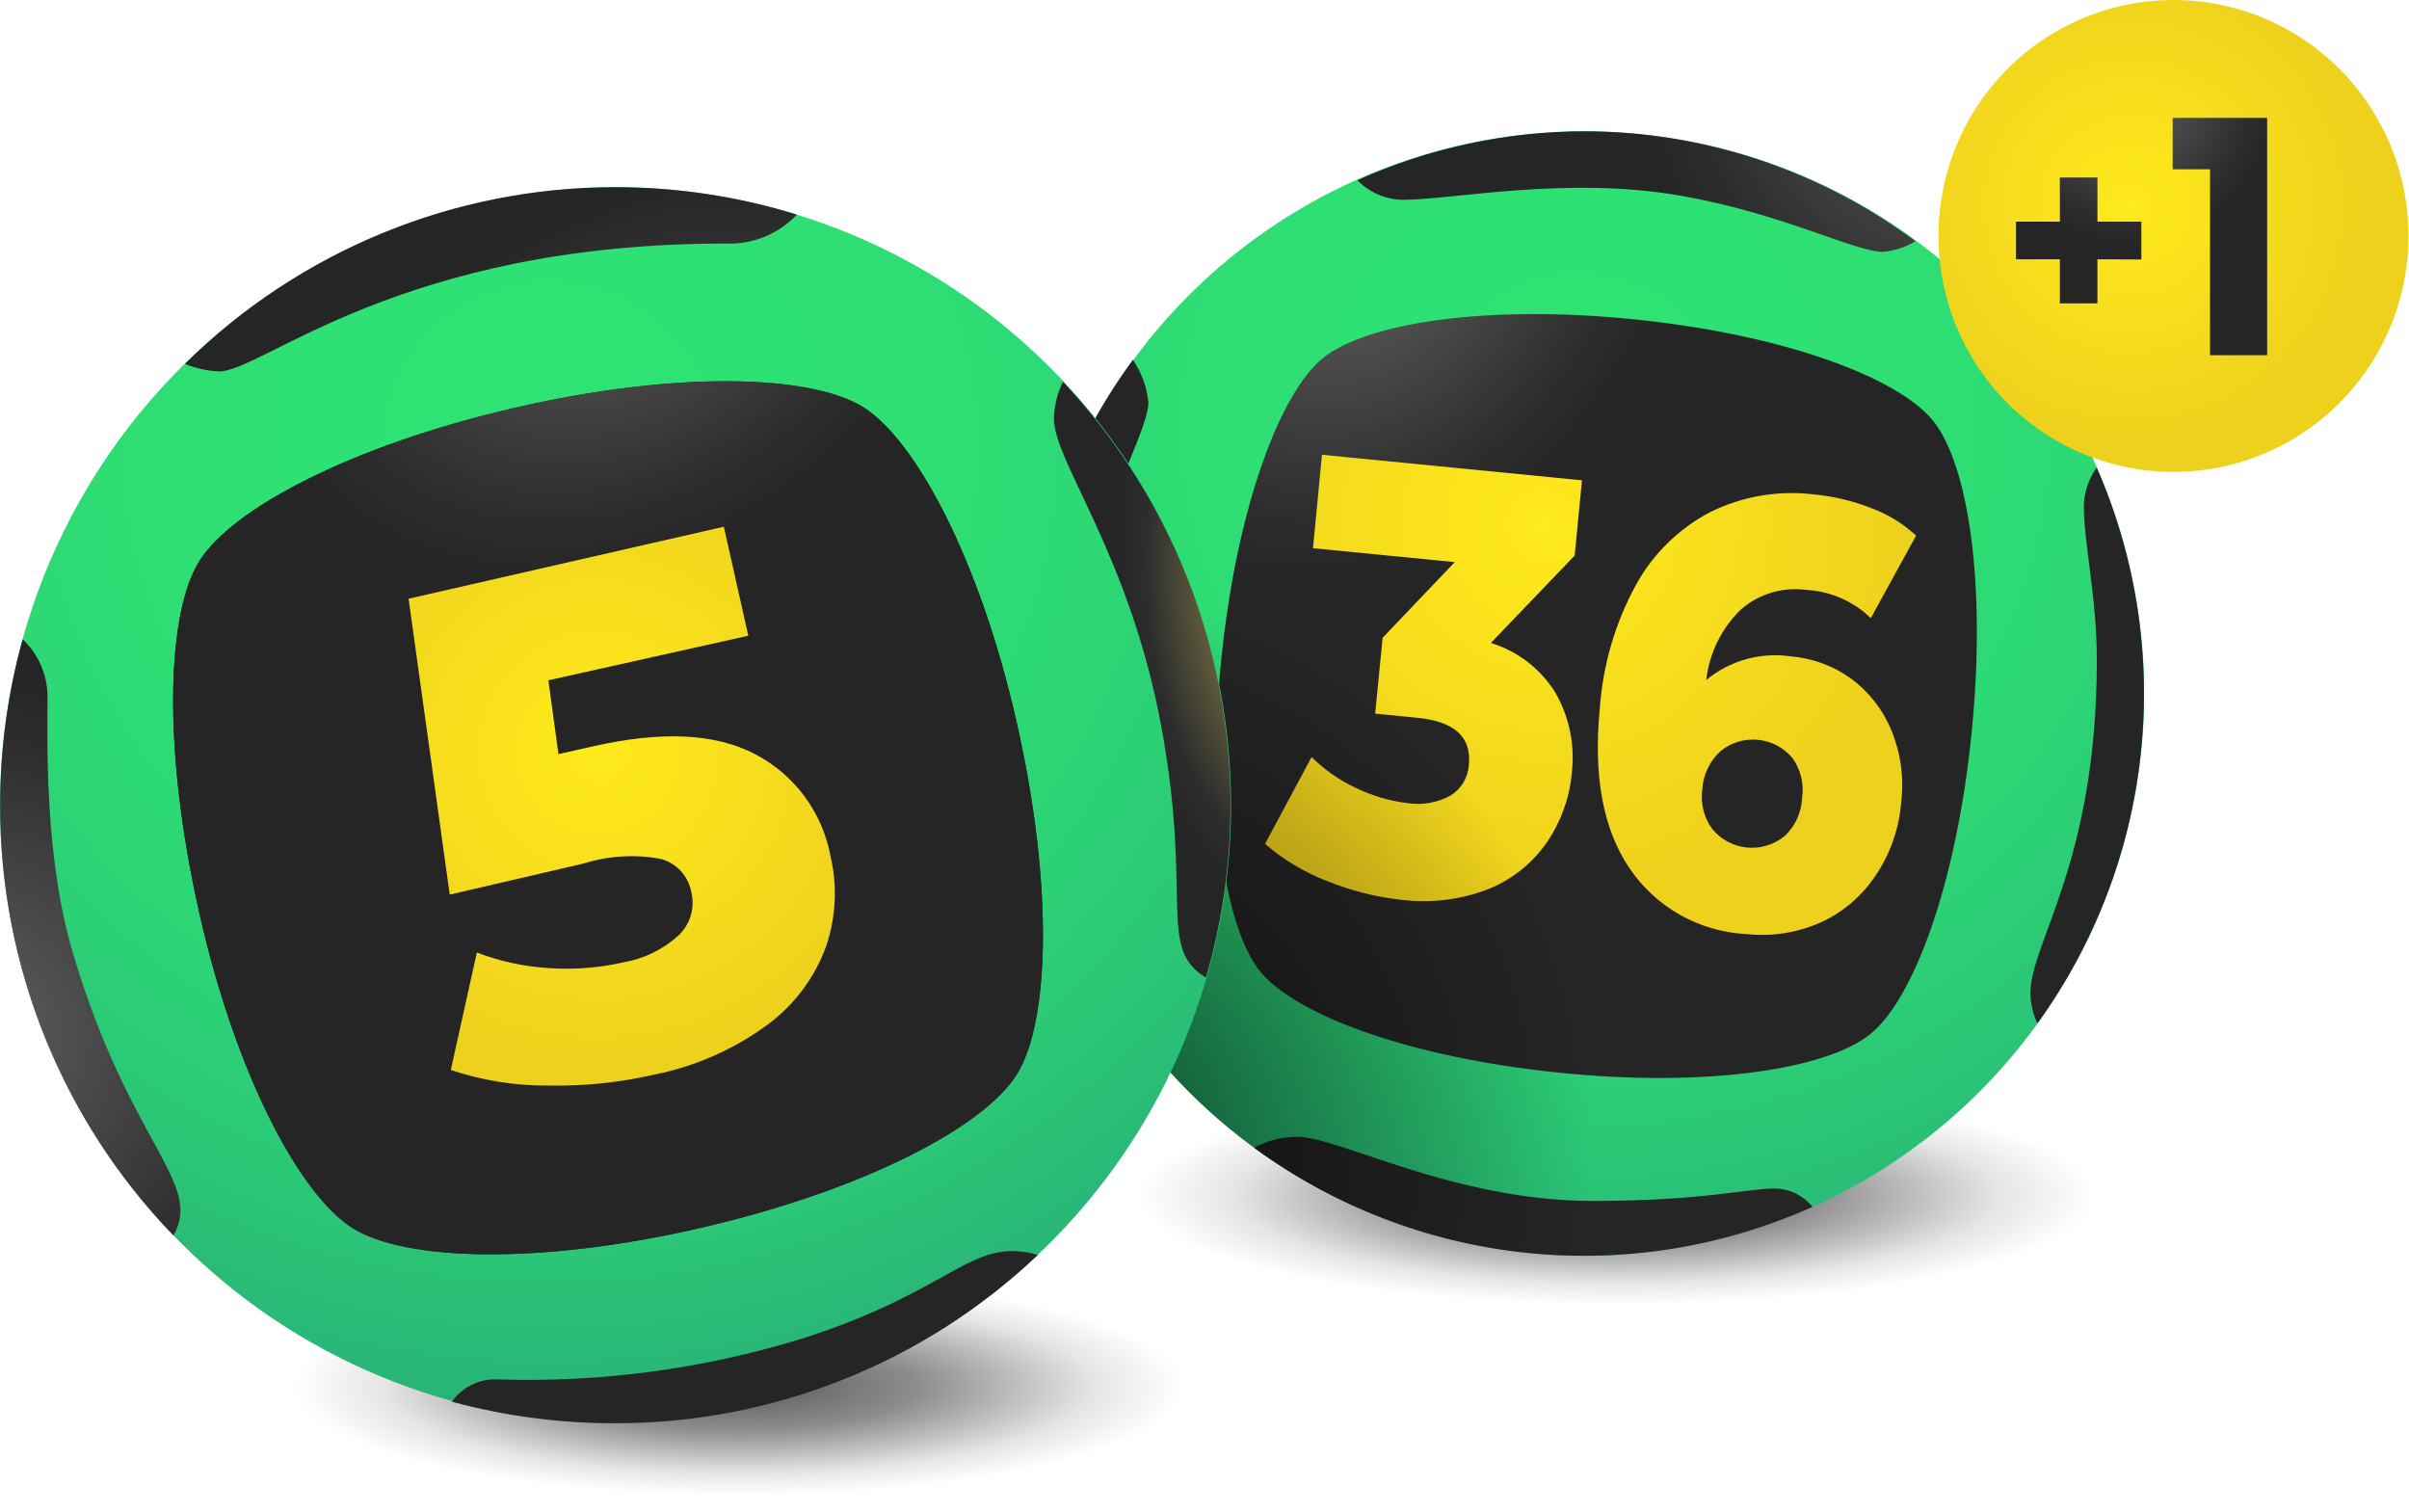 <svg width="51" height="32" viewBox="0 0 51 32" fill="none" xmlns="http://www.w3.org/2000/svg">
<path d="M34.221 27.619C39.803 27.619 44.352 26.593 44.352 25.311C44.352 24.028 39.813 23.003 34.221 23.003C28.628 23.003 24.089 24.032 24.089 25.311C24.089 26.59 28.624 27.619 34.221 27.619Z" fill="url(#paint0_radial_796_18527)"/>
<path d="M15.636 31.654C20.851 31.654 25.081 30.629 25.081 29.346C25.081 28.064 20.851 27.039 15.636 27.039C10.421 27.039 6.191 28.064 6.191 29.346C6.191 30.629 10.424 31.654 15.636 31.654Z" fill="url(#paint1_radial_796_18527)"/>
<path d="M33.534 26.584C35.879 26.584 38.172 25.886 40.123 24.578C42.073 23.27 43.593 21.411 44.491 19.235C45.388 17.06 45.623 14.666 45.164 12.357C44.706 10.047 43.576 7.926 41.917 6.262C40.258 4.598 38.144 3.465 35.843 3.007C33.542 2.549 31.158 2.786 28.992 3.689C26.826 4.592 24.975 6.119 23.674 8.078C22.372 10.037 21.679 12.34 21.682 14.695C21.685 17.848 22.935 20.872 25.157 23.101C27.38 25.33 30.392 26.583 33.534 26.584Z" fill="url(#paint2_radial_796_18527)"/>
<path d="M40.923 8.905C40.187 7.998 37.793 7.088 34.614 6.762C31.435 6.436 28.903 6.845 28 7.586C27.097 8.328 26.187 10.738 25.859 13.923C25.53 17.108 25.941 19.653 26.677 20.563C27.412 21.473 29.81 22.38 32.989 22.706C36.168 23.033 38.7 22.624 39.603 21.885C40.506 21.147 41.412 18.74 41.737 15.545C42.063 12.351 41.662 9.815 40.923 8.905Z" fill="url(#paint3_radial_796_18527)"/>
<path d="M32.93 14.665C33.227 15.184 33.348 15.785 33.274 16.379C33.226 16.896 33.047 17.392 32.756 17.82C32.454 18.261 32.032 18.604 31.54 18.809C30.942 19.047 30.294 19.128 29.655 19.047C29.12 18.987 28.595 18.854 28.095 18.651C27.615 18.468 27.17 18.201 26.782 17.863L27.767 16.026C28.044 16.3 28.366 16.524 28.719 16.686C29.06 16.85 29.425 16.957 29.8 17.002C30.11 17.049 30.427 16.994 30.703 16.844C30.817 16.775 30.913 16.679 30.982 16.564C31.05 16.449 31.09 16.319 31.097 16.185C31.153 15.604 30.795 15.275 30.017 15.196L29.113 15.107L29.271 13.501L30.798 11.899L27.797 11.605L27.987 9.627L33.491 10.168L33.337 11.76L31.563 13.61C32.13 13.785 32.616 14.159 32.93 14.665Z" fill="url(#paint4_radial_796_18527)"/>
<path d="M39.189 14.365C39.568 14.646 39.864 15.025 40.043 15.463C40.24 15.942 40.311 16.465 40.25 16.98C40.206 17.544 40.015 18.086 39.695 18.552C39.402 18.988 38.992 19.331 38.512 19.541C38.023 19.752 37.488 19.831 36.959 19.772C36.469 19.746 35.992 19.607 35.564 19.365C35.137 19.123 34.771 18.785 34.496 18.378C33.938 17.553 33.729 16.426 33.869 14.995C33.933 14.081 34.193 13.191 34.631 12.387C34.994 11.724 35.545 11.185 36.214 10.837C36.889 10.505 37.645 10.376 38.391 10.465C38.81 10.504 39.221 10.601 39.613 10.755C39.965 10.885 40.288 11.083 40.565 11.338L39.606 13.086C39.24 12.73 38.759 12.518 38.25 12.489C38.002 12.454 37.751 12.473 37.511 12.543C37.272 12.614 37.05 12.735 36.861 12.898C36.448 13.295 36.186 13.825 36.122 14.395C36.368 14.192 36.654 14.042 36.961 13.956C37.268 13.87 37.589 13.848 37.905 13.894C38.367 13.931 38.811 14.094 39.189 14.365ZM37.783 17.698C38.007 17.488 38.139 17.198 38.151 16.89C38.196 16.592 38.122 16.287 37.944 16.043C37.76 15.824 37.497 15.687 37.213 15.661C36.928 15.634 36.645 15.72 36.424 15.901C36.196 16.109 36.058 16.398 36.039 16.706C35.997 17.004 36.072 17.307 36.25 17.55C36.432 17.772 36.695 17.912 36.98 17.941C37.265 17.97 37.55 17.885 37.773 17.705L37.783 17.698Z" fill="url(#paint5_radial_796_18527)"/>
<path d="M38.371 25.548C36.465 26.403 34.368 26.738 32.292 26.518C30.216 26.298 28.235 25.531 26.549 24.296C26.83 24.142 27.145 24.063 27.465 24.065C28.345 24.065 30.772 25.423 33.728 25.423C36.026 25.423 37.012 25.159 37.56 25.159C37.716 25.16 37.869 25.195 38.009 25.262C38.15 25.329 38.273 25.427 38.371 25.548ZM44.388 9.898C44.22 10.132 44.125 10.411 44.115 10.699C44.115 11.503 44.391 12.641 44.391 13.976C44.391 18.262 42.985 19.953 42.985 21.025C42.99 21.246 43.04 21.464 43.133 21.665C44.347 19.984 45.102 18.013 45.322 15.949C45.542 13.884 45.22 11.798 44.388 9.898ZM33.55 2.779C31.891 2.781 30.25 3.134 28.736 3.815C28.985 4.07 29.323 4.219 29.678 4.23C30.762 4.23 33.153 3.722 35.57 4.141C37.698 4.507 39.271 5.331 39.859 5.331C40.104 5.31 40.34 5.233 40.552 5.107C38.521 3.597 36.061 2.781 33.534 2.779H33.55ZM23.629 21.219C24.388 20.56 23.829 19.3 23.829 19.3C23.829 19.3 22.752 17.758 22.752 14.685C22.752 11.612 24.312 9.268 24.312 8.519C24.28 8.195 24.167 7.885 23.984 7.616C22.545 9.575 21.738 11.929 21.672 14.361C21.607 16.794 22.285 19.189 23.616 21.223L23.629 21.219Z" fill="url(#paint6_radial_796_18527)"/>
<path d="M33.534 26.584C35.879 26.584 38.172 25.886 40.123 24.578C42.073 23.27 43.593 21.411 44.491 19.235C45.388 17.06 45.623 14.666 45.164 12.357C44.706 10.047 43.576 7.926 41.917 6.262C40.258 4.598 38.144 3.465 35.843 3.007C33.542 2.549 31.158 2.786 28.992 3.689C26.826 4.592 24.975 6.119 23.674 8.078C22.372 10.037 21.679 12.34 21.682 14.695C21.685 17.848 22.935 20.872 25.157 23.101C27.38 25.33 30.392 26.583 33.534 26.584Z" fill="url(#paint7_radial_796_18527)"/>
<path d="M46.01 9.99C46.995 9.99 47.957 9.698 48.776 9.149C49.594 8.601 50.233 7.821 50.61 6.908C50.987 5.995 51.085 4.99 50.894 4.021C50.702 3.052 50.228 2.162 49.532 1.463C48.836 0.764 47.949 0.288 46.983 0.096C46.018 -0.097 45.017 0.002 44.108 0.381C43.199 0.759 42.422 1.4 41.875 2.222C41.329 3.044 41.038 4.01 41.038 4.998C41.038 5.654 41.166 6.303 41.416 6.909C41.666 7.515 42.032 8.065 42.493 8.529C42.955 8.992 43.504 9.36 44.107 9.611C44.711 9.861 45.357 9.99 46.01 9.99Z" fill="url(#paint8_radial_796_18527)"/>
<path d="M44.404 5.489V6.422H43.609V5.489H42.68V4.692H43.609V3.758H44.404V4.692H45.334V5.493L44.404 5.489ZM45.997 2.496V3.584H46.788V7.52H47.997V2.496H45.997Z" fill="url(#paint9_radial_796_18527)"/>
<path d="M13.028 30.128C15.605 30.128 18.125 29.362 20.269 27.924C22.412 26.487 24.083 24.444 25.07 22.054C26.056 19.663 26.315 17.033 25.812 14.495C25.31 11.957 24.069 9.626 22.247 7.796C20.425 5.966 18.103 4.72 15.575 4.215C13.047 3.709 10.427 3.968 8.045 4.958C5.664 5.949 3.628 7.625 2.196 9.777C0.764 11.928 4.95814e-07 14.458 4.13963e-07 17.045C-0 18.763 0.336 20.464 0.991 22.051C1.645 23.639 2.605 25.081 3.815 26.296C5.024 27.511 6.461 28.474 8.042 29.132C9.622 29.789 11.317 30.128 13.028 30.128Z" fill="url(#paint10_radial_796_18527)"/>
<path d="M18.279 8.622C17.182 7.933 14.338 7.837 10.877 8.638C7.416 9.439 4.903 10.778 4.217 11.883C3.53 12.987 3.435 15.839 4.217 19.314C4.998 22.789 6.365 25.311 7.468 26C8.572 26.689 11.409 26.788 14.87 25.984C18.332 25.179 20.841 23.844 21.527 22.743C22.214 21.642 22.312 18.786 21.527 15.308C20.742 11.83 19.376 9.311 18.279 8.622Z" fill="#212121"/>
<path d="M18.279 8.622C17.182 7.933 14.338 7.837 10.877 8.638C7.416 9.439 4.903 10.778 4.217 11.883C3.53 12.987 3.435 15.839 4.217 19.314C4.998 22.789 6.365 25.311 7.468 26C8.572 26.689 11.409 26.788 14.87 25.984C18.332 25.179 20.841 23.844 21.527 22.743C22.214 21.642 22.312 18.786 21.527 15.308C20.742 11.83 19.376 9.311 18.279 8.622Z" fill="url(#paint11_radial_796_18527)"/>
<path d="M15.984 15.964C16.397 16.178 16.756 16.485 17.033 16.859C17.31 17.234 17.498 17.668 17.583 18.127C17.731 18.759 17.698 19.421 17.488 20.036C17.248 20.694 16.821 21.267 16.26 21.684C15.539 22.215 14.71 22.58 13.833 22.752C13.094 22.921 12.337 22.997 11.58 22.98C10.888 22.983 10.2 22.871 9.544 22.65L10.095 20.164C10.586 20.352 11.102 20.463 11.626 20.494C12.153 20.53 12.683 20.489 13.199 20.372C13.633 20.297 14.038 20.099 14.365 19.802C14.488 19.686 14.578 19.539 14.625 19.377C14.672 19.215 14.675 19.043 14.634 18.878C14.603 18.716 14.528 18.565 14.416 18.442C14.305 18.32 14.162 18.232 14.004 18.186C13.457 18.08 12.893 18.112 12.361 18.278L9.521 18.938L8.65 12.674L15.324 11.15L15.842 13.458L11.609 14.401L11.823 15.964L12.526 15.806C13.99 15.469 15.143 15.522 15.984 15.964Z" fill="url(#paint12_radial_796_18527)"/>
<path d="M13.028 3.963C9.619 3.96 6.346 5.303 3.915 7.702C4.144 7.797 4.389 7.852 4.637 7.863C5.56 7.863 8.473 5.156 15.357 5.156C15.638 5.169 15.919 5.12 16.18 5.015C16.441 4.909 16.677 4.748 16.87 4.543C15.626 4.158 14.331 3.962 13.028 3.963ZM13.028 30.128C16.355 30.133 19.556 28.858 21.974 26.564C20.542 26.171 20.23 27.305 16.966 28.341C14.889 28.979 12.722 29.27 10.552 29.201C10.361 29.189 10.171 29.226 9.998 29.309C9.826 29.391 9.677 29.517 9.567 29.673C10.695 29.978 11.859 30.131 13.028 30.128Z" fill="url(#paint13_radial_796_18527)"/>
<path d="M0.003 17.045C0.003 15.859 0.163 14.677 0.48 13.534C0.639 13.683 0.767 13.863 0.857 14.062C0.947 14.261 0.998 14.476 1.005 14.694C1.005 15.71 0.933 18.137 1.55 20.197C2.752 24.226 4.309 25.034 3.672 26.155C1.313 23.714 -0.003 20.446 0.003 17.045Z" fill="url(#paint14_radial_796_18527)"/>
<path d="M22.506 8.074C22.385 8.32 22.319 8.589 22.312 8.862C22.312 9.776 23.915 11.751 24.585 15.377C25.255 19.004 24.493 20.072 25.53 20.695C26.165 18.509 26.219 16.193 25.686 13.979C25.154 11.765 24.054 9.73 22.496 8.074H22.506Z" fill="url(#paint15_radial_796_18527)"/>
<defs>
<radialGradient id="paint0_radial_796_18527" cx="0" cy="0" r="1" gradientUnits="userSpaceOnUse" gradientTransform="translate(34.221 25.311) scale(10.131 2.308)">
<stop stop-opacity="0.65"/>
<stop offset="0.4" stop-opacity="0.45"/>
<stop offset="0.8" stop-opacity="0.1"/>
<stop offset="1" stop-opacity="0"/>
</radialGradient>
<radialGradient id="paint1_radial_796_18527" cx="0" cy="0" r="1" gradientUnits="userSpaceOnUse" gradientTransform="translate(15.636 29.346) scale(9.445 2.308)">
<stop stop-opacity="0.65"/>
<stop offset="0.4" stop-opacity="0.45"/>
<stop offset="0.8" stop-opacity="0.1"/>
<stop offset="1" stop-opacity="0"/>
</radialGradient>
<radialGradient id="paint2_radial_796_18527" cx="0" cy="0" r="1" gradientUnits="userSpaceOnUse" gradientTransform="translate(33.415 9.069) scale(18.755 18.833)">
<stop stop-color="#2EE374"/>
<stop offset="0.35" stop-color="#2EE074"/>
<stop offset="0.6" stop-color="#2DD775"/>
<stop offset="0.82" stop-color="#2BC776"/>
<stop offset="1" stop-color="#29B477"/>
</radialGradient>
<radialGradient id="paint3_radial_796_18527" cx="0" cy="0" r="1" gradientUnits="userSpaceOnUse" gradientTransform="translate(28.982 4.975) rotate(-52.396) scale(8.088 6.264)">
<stop stop-color="#616161"/>
<stop offset="0.8" stop-color="#2D2D2D"/>
<stop offset="1" stop-color="#252525"/>
</radialGradient>
<radialGradient id="paint4_radial_796_18527" cx="0" cy="0" r="1" gradientUnits="userSpaceOnUse" gradientTransform="translate(32.679 11.147) scale(7.962 7.994)">
<stop stop-color="#FFEA1C"/>
<stop offset="1" stop-color="#EED11D"/>
</radialGradient>
<radialGradient id="paint5_radial_796_18527" cx="0" cy="0" r="1" gradientUnits="userSpaceOnUse" gradientTransform="translate(32.521 11.075) scale(7.962 7.994)">
<stop stop-color="#FFEA1C"/>
<stop offset="1" stop-color="#EED11D"/>
</radialGradient>
<radialGradient id="paint6_radial_796_18527" cx="0" cy="0" r="1" gradientUnits="userSpaceOnUse" gradientTransform="translate(41.55 1.349) scale(6.955 6.986)">
<stop stop-color="#616161"/>
<stop offset="0.8" stop-color="#2D2D2D"/>
<stop offset="1" stop-color="#252525"/>
</radialGradient>
<radialGradient id="paint7_radial_796_18527" cx="0" cy="0" r="1" gradientUnits="userSpaceOnUse" gradientTransform="translate(22.098 24.061) scale(11.625 11.671)">
<stop stop-opacity="0.65"/>
<stop offset="1" stop-opacity="0"/>
</radialGradient>
<radialGradient id="paint8_radial_796_18527" cx="0" cy="0" r="1" gradientUnits="userSpaceOnUse" gradientTransform="translate(45.097 4.361) scale(4.982 5.002)">
<stop stop-color="#FFEA1C"/>
<stop offset="1" stop-color="#EED11D"/>
</radialGradient>
<radialGradient id="paint9_radial_796_18527" cx="0" cy="0" r="1" gradientUnits="userSpaceOnUse" gradientTransform="translate(45.063 2.071) scale(3.168 3.18)">
<stop stop-color="#616161"/>
<stop offset="0.8" stop-color="#2D2D2D"/>
<stop offset="1" stop-color="#252525"/>
</radialGradient>
<radialGradient id="paint10_radial_796_18527" cx="0" cy="0" r="1" gradientUnits="userSpaceOnUse" gradientTransform="translate(11.635 9.451) scale(20.275 20.359)">
<stop stop-color="#2EE374"/>
<stop offset="0.35" stop-color="#2EE074"/>
<stop offset="0.6" stop-color="#2DD775"/>
<stop offset="0.82" stop-color="#2BC776"/>
<stop offset="1" stop-color="#29B477"/>
</radialGradient>
<radialGradient id="paint11_radial_796_18527" cx="0" cy="0" r="1" gradientUnits="userSpaceOnUse" gradientTransform="translate(12.936 5.05) rotate(-34.596) scale(8.485 6.782)">
<stop stop-color="#616161"/>
<stop offset="0.8" stop-color="#2D2D2D"/>
<stop offset="1" stop-color="#252525"/>
</radialGradient>
<radialGradient id="paint12_radial_796_18527" cx="0" cy="0" r="1" gradientUnits="userSpaceOnUse" gradientTransform="translate(12.663 15.916) scale(6.677 6.703)">
<stop stop-color="#FFEA1C"/>
<stop offset="1" stop-color="#EED11D"/>
</radialGradient>
<radialGradient id="paint13_radial_796_18527" cx="0" cy="0" r="1" gradientUnits="userSpaceOnUse" gradientTransform="translate(11.354 10.711) rotate(-38.623) scale(9.661 5.001)">
<stop stop-color="#616161"/>
<stop offset="0.8" stop-color="#2D2D2D"/>
<stop offset="1" stop-color="#252525"/>
</radialGradient>
<radialGradient id="paint14_radial_796_18527" cx="0" cy="0" r="1" gradientUnits="userSpaceOnUse" gradientTransform="translate(-0.82 21.95) rotate(60.557) scale(7.826 7.875)">
<stop stop-color="#616161"/>
<stop offset="0.8" stop-color="#2D2D2D"/>
<stop offset="1" stop-color="#252525"/>
</radialGradient>
<radialGradient id="paint15_radial_796_18527" cx="0" cy="0" r="1" gradientUnits="userSpaceOnUse" gradientTransform="translate(27.033 12.819) rotate(-96.945) scale(6.956 3.398)">
<stop stop-color="#9F974E"/>
<stop offset="0.8" stop-color="#2D2D2D"/>
<stop offset="1" stop-color="#252525"/>
</radialGradient>
</defs>
</svg>
